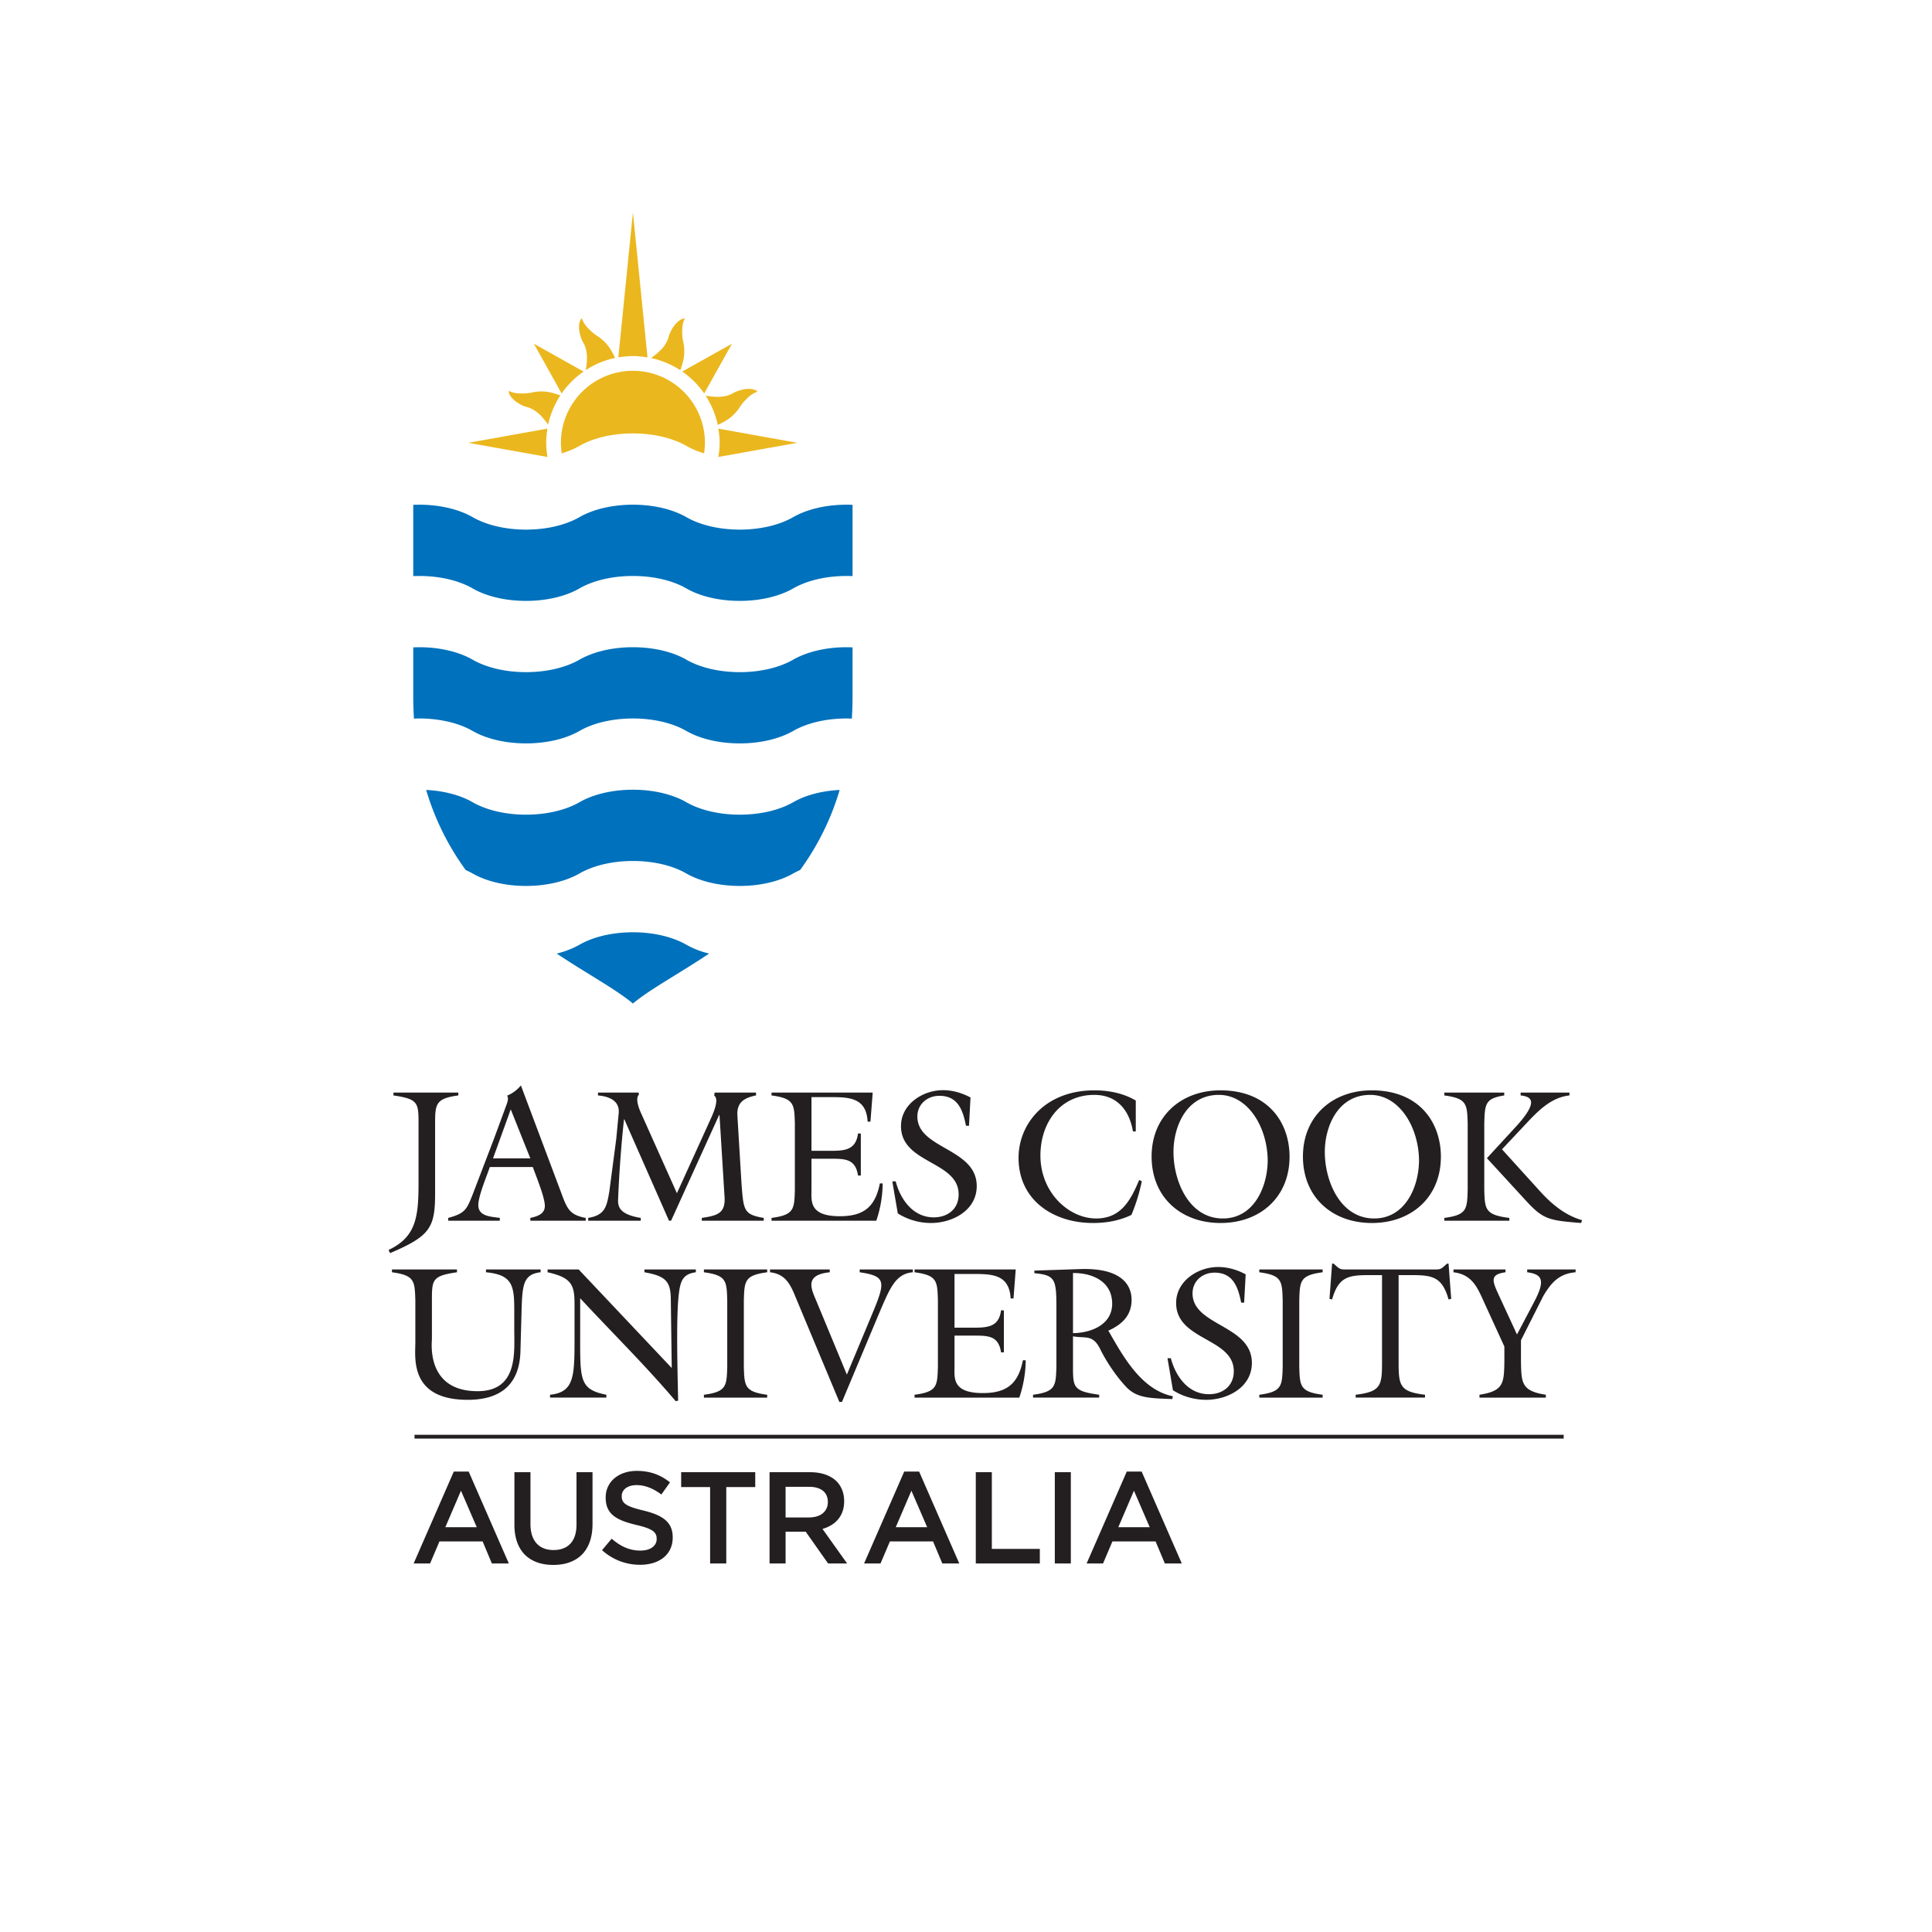 <svg viewBox="0 0 100 100" xmlns="http://www.w3.org/2000/svg" fill-rule="evenodd" clip-rule="evenodd" stroke-linejoin="round" stroke-miterlimit="1.414"><path d="M35.525 48.899c-.688-.396-1.673-.645-2.765-.645-1.093 0-2.078.249-2.766.645a4.564 4.564 0 0 1-1.179.457c1.586 1.06 3.052 1.84 3.945 2.586.893-.746 2.359-1.526 3.944-2.586a4.564 4.564 0 0 1-1.179-.457zm2.767-6.732c-1.094 0-2.079-.248-2.767-.644-.688-.398-1.673-.647-2.765-.647-1.093 0-2.078.249-2.766.647-.689.396-1.673.644-2.767.644-1.093 0-2.077-.248-2.764-.644-.613-.354-1.459-.589-2.405-.635a13.547 13.547 0 0 0 2.048 4.146c.125.056.245.113.357.177.687.396 1.671.646 2.764.645 1.094 0 2.078-.249 2.767-.645.688-.397 1.673-.647 2.766-.647 1.092 0 2.077.248 2.765.647.688.396 1.673.645 2.767.645 1.092 0 2.076-.249 2.765-.645a3.71 3.71 0 0 1 .357-.178 13.55 13.55 0 0 0 2.047-4.145c-.948.046-1.793.281-2.404.635-.689.396-1.673.644-2.765.644zm2.765-8.023c-.689.398-1.673.646-2.765.646-1.095 0-2.078-.248-2.767-.645-.688-.397-1.673-.645-2.765-.645-1.093 0-2.079.248-2.766.645-.689.397-1.673.645-2.767.645-1.093 0-2.077-.248-2.764-.645-.69-.397-1.673-.645-2.767-.645-.103 0-.204.004-.306.008v2.56c0 .388.014.76.036 1.128.09-.004.179-.008.27-.008 1.094 0 2.077.248 2.767.646.687.396 1.671.644 2.764.644 1.094 0 2.078-.248 2.767-.644.687-.398 1.673-.646 2.766-.646 1.092 0 2.077.248 2.765.646.689.396 1.672.644 2.767.644 1.092 0 2.076-.248 2.765-.645.689-.397 1.672-.645 2.764-.645.093 0 .182.004.271.008.022-.368.036-.74.036-1.128v-2.56c-.101-.004-.201-.008-.307-.008-1.092 0-2.075.248-2.764.644zm0-7.377c-.689.397-1.673.646-2.765.646-1.095 0-2.078-.249-2.767-.646-.688-.396-1.673-.644-2.765-.644-1.093 0-2.079.248-2.766.644-.689.397-1.673.646-2.767.646-1.093 0-2.077-.249-2.764-.646-.69-.396-1.673-.644-2.767-.644-.103 0-.204.003-.306.007v3.689c.102-.004.203-.007.306-.007 1.094 0 2.077.247 2.767.644.687.398 1.671.646 2.764.646 1.094 0 2.078-.248 2.767-.646.687-.397 1.673-.644 2.766-.644 1.092 0 2.077.247 2.765.644.689.398 1.672.646 2.767.646 1.092 0 2.076-.248 2.765-.646.689-.397 1.672-.644 2.764-.644.106 0 .206.003.307.008v-3.69a7.642 7.642 0 0 0-.307-.007c-1.092 0-2.075.248-2.764.644z" fill="#0071bc" fill-rule="nonzero"/><path d="M32.76 19.192a3.727 3.727 0 0 0-3.727 3.727c0 .185.018.367.044.545.342-.103.652-.233.917-.386.687-.395 1.673-.644 2.766-.644 1.092 0 2.077.249 2.765.644.266.153.575.283.918.387.026-.179.044-.36.044-.546a3.727 3.727 0 0 0-3.727-3.727zm-5.079 1.095c-.075.011-.148.031-.224.045a2.717 2.717 0 0 1-.573.031c-.193-.006-.421-.052-.549-.136-.033.194.207.45.41.587.139.096.286.178.442.229.061.022.122.032.182.055.187.065.37.185.515.313.189.166.345.377.489.563a4.433 4.433 0 0 1 .63-1.506c-.197-.07-.41-.146-.642-.181a2.277 2.277 0 0 0-.68 0zm13.593 2.633l-4.092-.734c.041.239.067.484.067.733 0 .25-.026.493-.067.733l4.092-.732zm-12.94-.734l-4.089.734 4.091.732a4.667 4.667 0 0 1-.065-.733c0-.249.027-.494.063-.733zm9.879-.997c.046-.063.082-.129.128-.19.113-.164.242-.298.378-.427.143-.131.337-.261.489-.294-.115-.157-.467-.172-.708-.124a1.862 1.862 0 0 0-.473.15c-.059.029-.11.065-.169.093-.178.083-.391.13-.586.14-.249.017-.509-.023-.743-.053h-.004c.295.454.51.962.626 1.51.19-.089.39-.187.579-.324.169-.122.344-.292.483-.481zm-8.006-1.958l-2.573-1.439 1.435 2.574a4.513 4.513 0 0 1 1.138-1.135zm6.242 1.135l1.436-2.574-2.572 1.439c.443.306.828.69 1.136 1.135zm-2.934-1.867L32.76 11l-.755 7.499c.246-.04.496-.068.755-.068.257 0 .507.028.755.068zm-3.37-.846c.028.056.064.109.092.167.084.179.131.392.142.585.014.251-.024.512-.054.744v.005a4.434 4.434 0 0 1 1.51-.627c-.09-.189-.186-.392-.325-.58a2.224 2.224 0 0 0-.48-.479c-.062-.046-.128-.084-.191-.128a2.907 2.907 0 0 1-.427-.38c-.131-.143-.261-.337-.292-.49-.159.117-.172.467-.125.709.033.167.077.324.15.474zm5.248.869c.032-.206.035-.45 0-.683-.011-.074-.034-.148-.046-.223a2.771 2.771 0 0 1-.034-.571c.009-.193.052-.424.139-.553-.193-.029-.449.209-.588.413a1.773 1.773 0 0 0-.228.443c-.022.058-.034.122-.054.18a1.68 1.68 0 0 1-.314.518 3.944 3.944 0 0 1-.566.484l-.001.002a4.497 4.497 0 0 1 1.51.63c.07-.198.143-.411.182-.64z" fill="#ebb71e" fill-rule="nonzero"/><path d="M26.626 78.921v-2.72h.831v2.686c0 .878.452 1.343 1.194 1.343.736 0 1.188-.438 1.188-1.309v-2.72h.83v2.679c0 1.411-.796 2.12-2.031 2.12-1.229 0-2.012-.709-2.012-2.079zm4.535 1.316l.499-.594c.453.392.912.615 1.492.615.513 0 .837-.244.837-.595v-.013c0-.338-.189-.52-1.066-.722-1.006-.243-1.573-.541-1.573-1.411v-.014c0-.809.675-1.37 1.613-1.37.688 0 1.235.209 1.715.594l-.446.628c-.425-.317-.85-.486-1.282-.486-.486 0-.77.25-.77.56v.014c0 .364.216.526 1.127.742.999.243 1.512.601 1.512 1.384v.013c0 .885-.695 1.411-1.687 1.411-.722 0-1.404-.25-1.971-.756zm30.009.689h-.877l-.479-1.141h-2.235l-.486 1.141h-.85l2.079-4.759h.769l2.079 4.759zm-11.518 0h-.878l-.479-1.141h-2.234l-.486 1.141h-.851l2.079-4.759h.77l2.079 4.759zm-8.99 0h-.83v-4.725h2.106c.594 0 1.06.175 1.364.472.249.257.391.608.391 1.019v.014c0 .776-.466 1.242-1.121 1.431l1.276 1.789h-.985l-1.161-1.647h-1.04v1.647zm-1.571-3.956h-1.499v3.956h-.837V76.97h-1.498v-.769h3.834v.769zm12.246 3.2h2.484v.756h-3.314v-4.725h.83v3.969zm4.089.756h-.829v-4.725h.829v4.725zm-29.089 0h-.877l-.479-1.141h-2.235l-.485 1.141h-.851l2.079-4.759h.769l2.079 4.759zm33.173-1.877l-.817-1.89-.81 1.89h1.627zm-11.519 0l-.817-1.89-.81 1.89h1.627zm-23.314 0l-.817-1.89-.81 1.89h1.627zm17.193-2.092h-1.208v1.586h1.215c.594 0 .972-.311.972-.79v-.014c0-.506-.364-.782-.979-.782zm39.065-2.495H21.456v-.199h59.479v.199zm-37.354-1.899h-.136l-2.204-5.276c-.293-.713-.517-1.337-1.385-1.434v-.146h3.092v.146c-1.376.136-.927.917-.674 1.532l1.56 3.764 1.153-2.76c.837-2 .993-2.321-.489-2.536v-.146h2.751v.146c-.917.078-1.2.848-1.804 2.263l-1.864 4.447zm-12.196-.223H28.47v-.148c1.316-.136 1.267-1.034 1.267-3.247v-1.463c0-.975-.156-1.356-1.394-1.629v-.146h1.609l4.817 5.101-.048-3.56c-.01-.927-.263-1.2-1.365-1.395v-.146h2.661v.146c-.673.088-.799.458-.877 1.092-.137 1.072-.088 3.424-.039 5.55l-.126.03c-1.561-1.843-3.297-3.551-4.945-5.327v1.796c0 2.418-.059 2.915 1.355 3.198v.148zm-3.402-6.633v.146c-.888.097-.946.644-.985 1.931l-.059 2.136c-.028 1.259-.565 2.535-2.73 2.535-3.023 0-2.711-2.184-2.711-2.964v-2.185c-.03-1.005-.04-1.297-1.21-1.453v-.146h3.365v.146c-1.278.185-1.297.38-1.297 1.453v2c0 .185-.313 2.702 2.36 2.702 2.107 0 1.902-2.01 1.902-3.2v-1.024c0-1.239-.098-1.803-1.463-1.931v-.146h2.828zm36.414 1.716h-.155c-.156-.79-.41-1.551-1.375-1.551-.625 0-1.141.429-1.141 1.073 0 1.688 3.071 1.629 3.071 3.6 0 1.257-1.248 1.91-2.369 1.91-.595 0-1.22-.175-1.717-.497l-.282-1.657h.174c.245.936.898 1.863 1.971 1.863.722 0 1.287-.429 1.287-1.19 0-1.736-2.984-1.58-2.984-3.531 0-1.142 1.131-1.863 2.174-1.863.498 0 .996.146 1.425.381l-.079 1.462zm-7.504 4.917H53.47v-.148c1.17-.155 1.179-.448 1.209-1.452v-3.025c0-1.492-.049-1.716-1.141-1.814v-.135l2.38-.079c2.457-.078 2.653 1.122 2.653 1.59 0 .819-.507 1.288-1.209 1.6l.048.068c.751 1.316 1.687 2.994 3.297 3.326l-.03.146c-1.034-.049-1.794-.019-2.36-.604-.644-.673-1.15-1.531-1.355-1.952-.391-.809-.742-.574-1.424-.692v1.571c0 1.073.019 1.267 1.355 1.452v.148zm14.057-6.341c-1.123 0-1.659.049-2.001 1.259l-.135-.029.135-1.824h.079l.097.087c.245.225.284.215.605.215h4.468c.321 0 .36.01.604-.215l.098-.087h.077l.137 1.824-.137.029c-.341-1.21-.877-1.259-1.999-1.259h-.586v4.507c0 1.208.059 1.531 1.366 1.686v.148h-3.589v-.148c1.307-.155 1.365-.478 1.365-1.686v-4.507h-.584zM39.71 72.34h-3.276v-.147c1.169-.156 1.18-.449 1.208-1.453v-3.434c-.028-1.005-.039-1.297-1.208-1.453v-.146h3.276v.146c-1.169.156-1.18.448-1.209 1.453v3.434c.029 1.004.04 1.297 1.209 1.453v.147zm12.748-5.131h-.147c-.069-1.259-.976-1.268-1.961-1.268h-.945v2.779h1.014c.73 0 1.288-.058 1.394-.897h.147v2.175h-.147c-.126-.858-.664-.867-1.394-.867h-1.014v1.599c0 .575-.137 1.375 1.463 1.375 1.228 0 1.834-.468 2.077-1.697h.146a6.168 6.168 0 0 1-.331 1.932h-5.423v-.148c1.171-.155 1.18-.448 1.209-1.452v-3.434c-.029-1.005-.038-1.297-1.209-1.453v-.146h5.237l-.116 1.502zm27.554 5.131h-3.434v-.148c1.249-.194 1.27-.595 1.288-1.715v-.781l-1.014-2.214c-.371-.819-.634-1.512-1.62-1.629v-.146h2.693v.146c-.8.108-.693.429-.38 1.112l.974 2.107.849-1.61c.605-1.131.527-1.501-.321-1.609v-.146h2.506v.146c-.849.068-1.267.536-1.678 1.239l-1.15 2.281v1.104c.02 1.12.038 1.521 1.287 1.715v.148zm-11.553 0h-3.278v-.147c1.172-.156 1.181-.449 1.211-1.453v-3.434c-.03-1.005-.039-1.297-1.211-1.453v-.146h3.278v.146c-1.17.156-1.181.448-1.209 1.453v3.434c.028 1.004.039 1.297 1.209 1.453v.147zm-12.921-3.337c.936-.009 2.028-.438 2.028-1.521 0-1.142-1.004-1.6-2.028-1.59v3.111zm-33.875-10.85c0-1.073-.02-1.268-1.297-1.453v-.147h3.356v.147c-1.171.155-1.201.448-1.201 1.453v3.491c.01 1.892-.214 2.312-2.331 3.218l-.077-.166c1.433-.672 1.55-1.725 1.55-3.48v-3.063zm28.492.117h-.156c-.156-.79-.409-1.551-1.375-1.551-.625 0-1.141.429-1.141 1.073 0 1.687 3.072 1.628 3.072 3.599 0 1.257-1.249 1.911-2.37 1.911a3.22 3.22 0 0 1-1.716-.497l-.283-1.658h.175c.244.936.897 1.863 1.97 1.863.721 0 1.288-.429 1.288-1.19 0-1.736-2.984-1.58-2.984-3.531 0-1.141 1.131-1.862 2.174-1.862.497 0 .995.146 1.424.379l-.078 1.464zm31.079-1.717v.147c-1.112.117-1.853 1.063-2.575 1.813l-.916.976 1.98 2.184c.595.654 1.297 1.239 2.164 1.482l-.048.147c-1.697-.136-1.97-.185-2.888-1.19l-1.989-2.165 1.57-1.706c1.024-1.151.829-1.473.175-1.541v-.147h2.527zm-22.446 2.009h-.147c-.185-1.102-.83-1.891-1.999-1.891-1.785 0-2.79 1.462-2.79 3.14 0 1.922 1.472 3.257 2.888 3.257 1.276 0 1.783-.936 2.222-1.989l.138.058a9.315 9.315 0 0 1-.537 1.746c-.624.302-1.297.419-1.99.419-2.039 0-3.853-1.17-3.853-3.374 0-1.736 1.356-3.492 3.931-3.492.742 0 1.492.147 2.137.527v1.599zM74.58 59.87c0 2.096-1.522 3.432-3.57 3.432-2.058 0-3.57-1.336-3.57-3.442 0-2.078 1.522-3.424 3.561-3.424 2.496 0 3.579 1.697 3.579 3.434zm-7.833 0c0 2.096-1.522 3.432-3.57 3.432-2.057 0-3.57-1.336-3.57-3.442 0-2.078 1.522-3.424 3.561-3.424 2.497 0 3.579 1.697 3.579 3.434zM25.87 63.185h-2.672v-.146c.868-.234.956-.429 1.258-1.19l1.101-2.877.586-1.59c.088-.254.214-.487.107-.672.264-.108.507-.283.712-.527l2.146 5.714c.263.713.429.996 1.209 1.142v.146H27.45v-.146c.341-.078.751-.186.751-.624 0-.41-.371-1.327-.624-2.01h-2.224c-.165.488-.596 1.503-.596 1.971 0 .595.674.595 1.113.663v.146zm19.184-5.13h-.146c-.069-1.258-.976-1.268-1.96-1.268h-.946v2.779h1.013c.732 0 1.288-.058 1.395-.896h.146v2.174h-.146c-.127-.857-.663-.868-1.395-.868h-1.013v1.6c0 .574-.137 1.375 1.462 1.375 1.229 0 1.834-.467 2.077-1.697h.146a6.129 6.129 0 0 1-.33 1.931h-5.423v-.146c1.171-.156 1.18-.449 1.208-1.453v-3.433c-.028-1.005-.037-1.298-1.208-1.453v-.147h5.237l-.117 1.502zm-11.889 5.13h-2.72v-.146c.868-.146.955-.566 1.092-1.355l.361-2.741.126-1.327c.059-.644-.497-.868-1.072-.916v-.147h2.106l.01.107c-.215.224.048.81.117.966l1.852 4.135 1.765-3.882c.244-.535.381-1.024.166-1.169l.02-.157h2.144v.147c-.623.126-1.003.36-.964 1.043l.214 3.55c.107 1.355.107 1.571 1.15 1.746v.146h-3.207v-.146c.751-.117 1.228-.205 1.179-1.063l-.263-4.262h-.019l-2.487 5.471h-.107l-2.312-5.247h-.018a62.08 62.08 0 0 0-.303 4.086c-.02.38-.01.82 1.17 1.015v.146zm44.958 0h-3.365v-.146c1.171-.156 1.18-.449 1.209-1.453v-3.433c-.029-1.005-.038-1.298-1.209-1.453v-.147h3.101v.147c-.994.155-1.004.448-1.033 1.453v3.433c.029 1.004.039 1.297 1.297 1.453v.146zm-9.551-3.56c0 1.512.8 3.443 2.555 3.443 1.61 0 2.322-1.639 2.322-3.033-.03-1.727-1.034-3.364-2.527-3.364-1.676 0-2.35 1.637-2.35 2.954zm-7.833 0c0 1.512.8 3.443 2.555 3.443 1.609 0 2.322-1.639 2.322-3.033-.03-1.727-1.034-3.364-2.527-3.364-1.677 0-2.35 1.637-2.35 2.954zm-34.303-2.204l-.917 2.536h1.931l-1.014-2.536z" fill="#231f20" fill-rule="nonzero"/></svg>